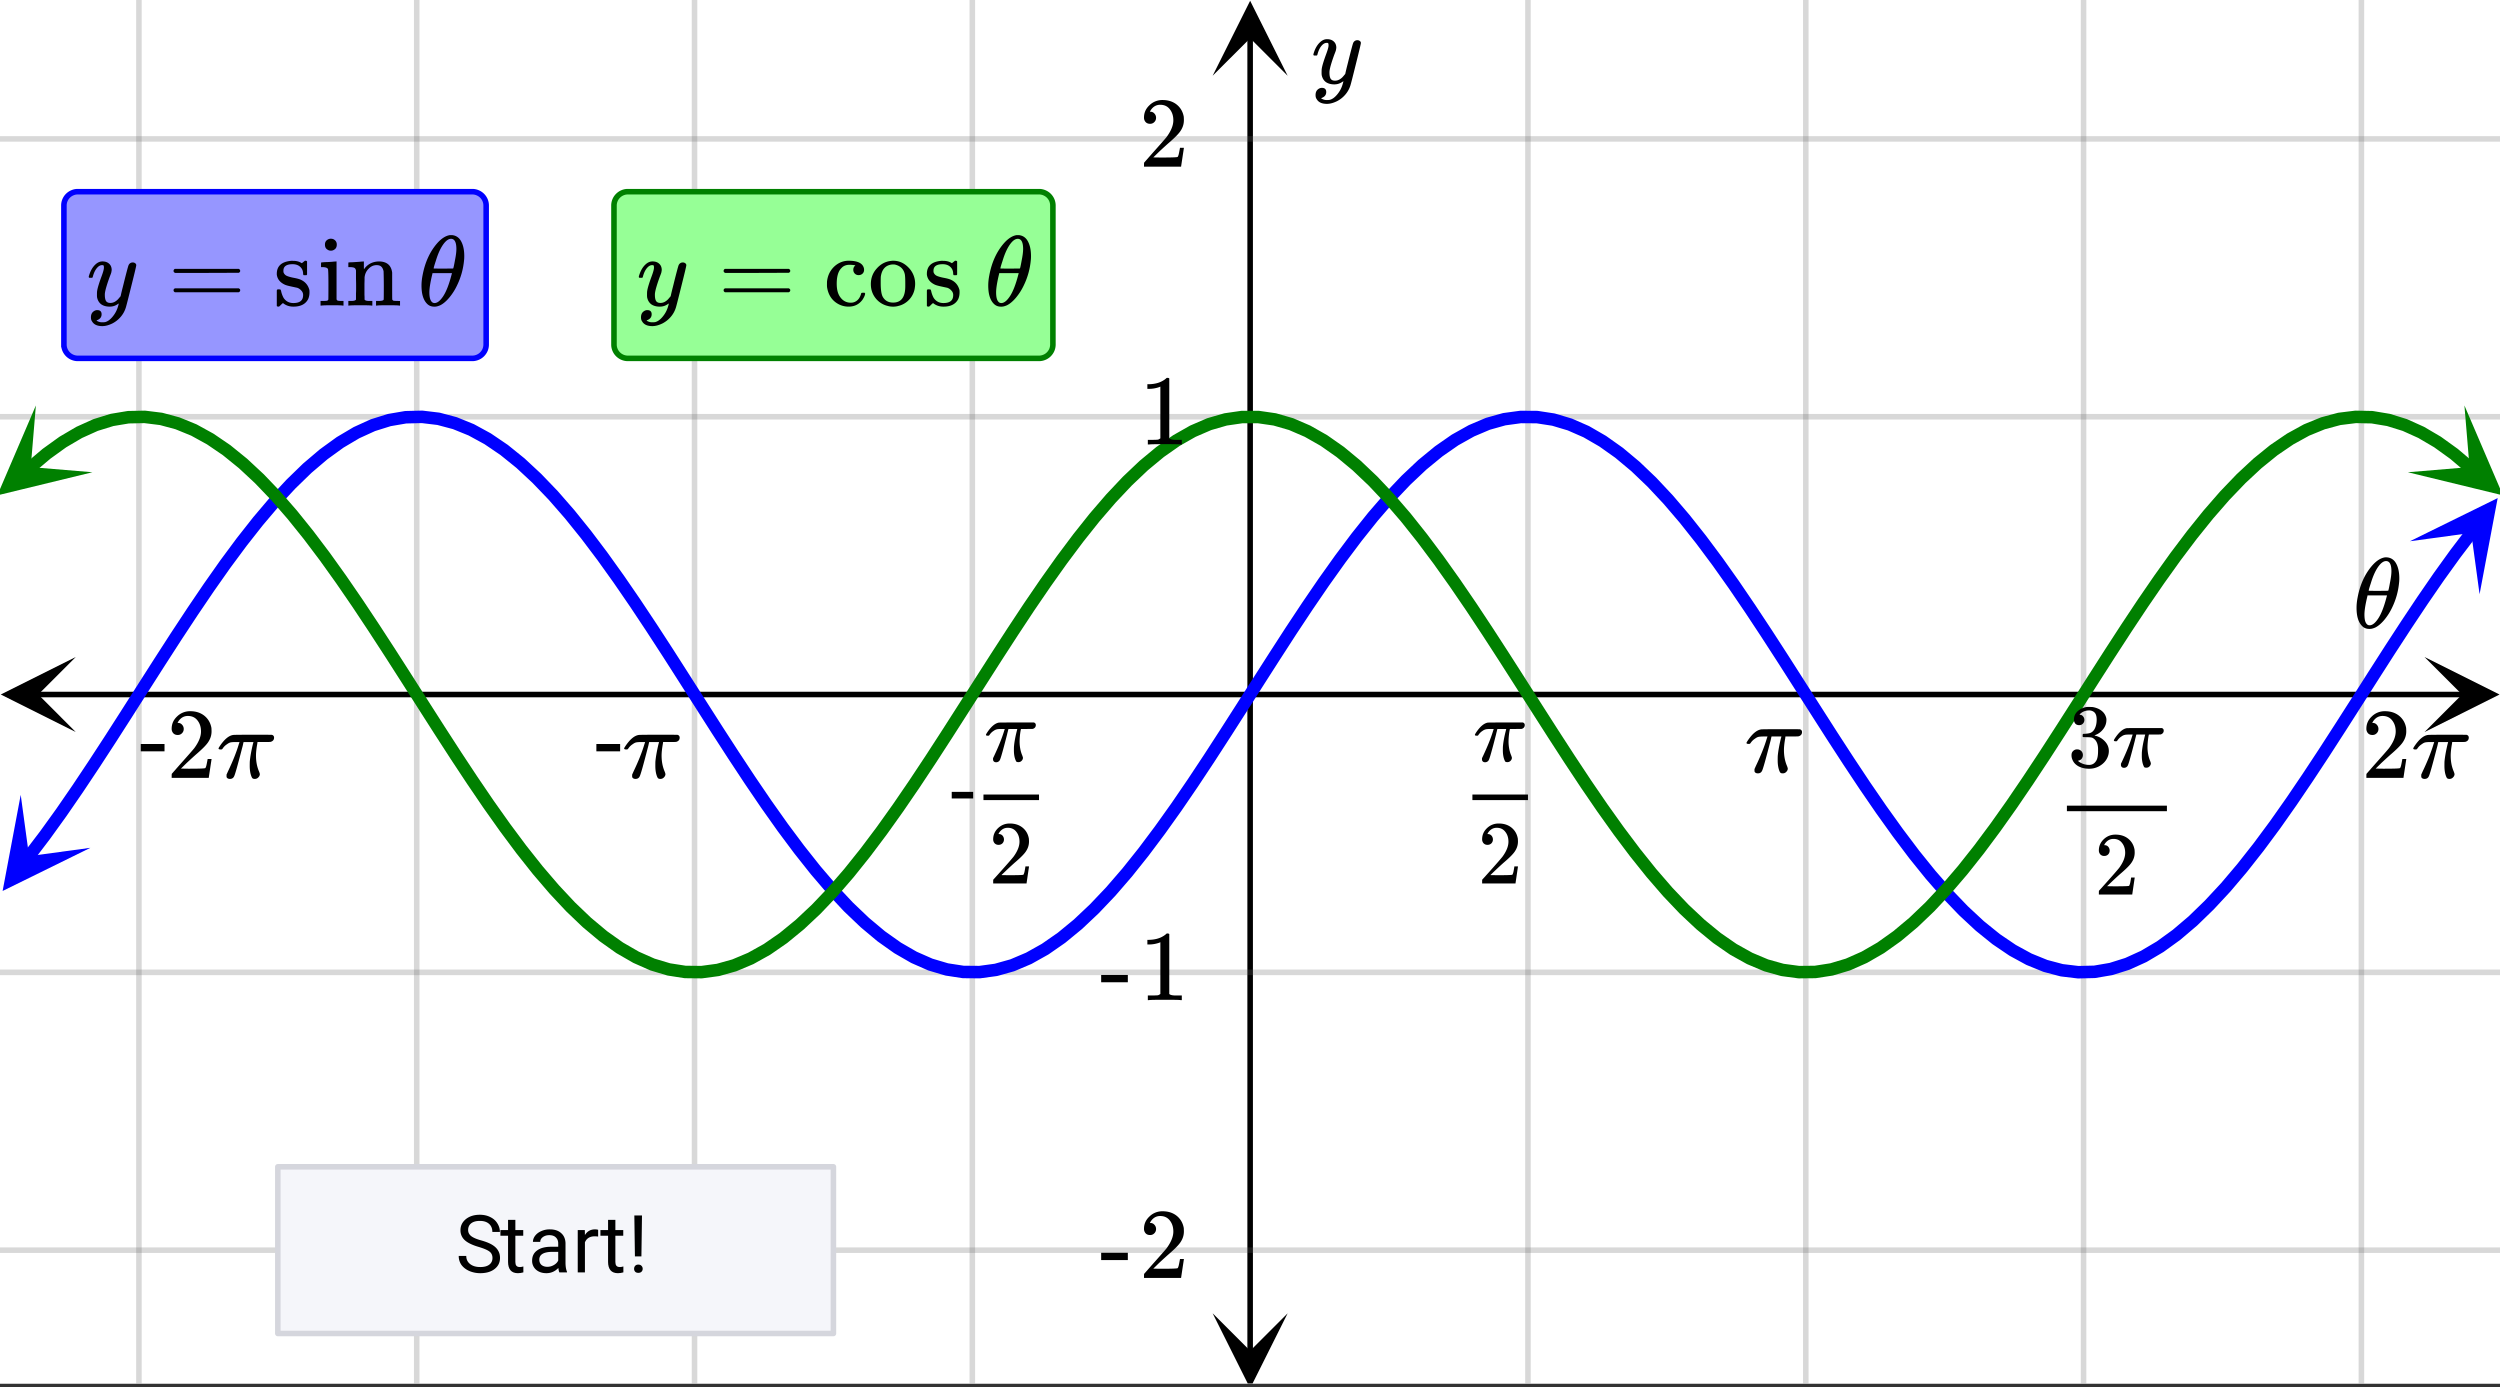 <svg xmlns="http://www.w3.org/2000/svg" xmlns:xlink="http://www.w3.org/1999/xlink" width="449.28" height="249.28" viewBox="0 0 336.96 186.96"><rect x="0" y="0" width="336.96" height="186.96" fill="#333333" stroke="none"/><defs><symbol overflow="visible" id="p"><path d="M4.297-9.5h.281c.477.043.852.262 1.125.656.352.531.531 1.258.531 2.172 0 .242-.011.434-.03.578a9.748 9.748 0 0 1-.938 3.36 7.647 7.647 0 0 1-1.063 1.671C3.797-.582 3.395-.243 3-.046c-.281.125-.527.188-.734.188h-.094c-.399 0-.727-.141-.985-.422C.708-.781.47-1.586.47-2.703c0-.426.047-.879.14-1.36.332-1.789 1.008-3.257 2.032-4.406.55-.601 1.101-.945 1.656-1.031zm.875 1.875C5.172-8.539 4.93-9 4.453-9c-.305 0-.61.195-.922.578-.449.563-.828 1.371-1.14 2.422-.188.563-.282.898-.282 1 .446.012.883.016 1.313.016L4.734-5c.04-.04.118-.39.235-1.047.133-.656.203-1.18.203-1.578zm-.656 3.484l.062-.234H1.953l-.016.094c-.273 1.117-.406 1.949-.406 2.5 0 .617.102 1.039.313 1.265a.494.494 0 0 0 .39.172c.364 0 .743-.297 1.141-.89.414-.614.797-1.582 1.14-2.907zm0 0"/></symbol><symbol overflow="visible" id="q"><path d="M6.234-5.813c.125 0 .227.04.313.11.094.062.14.152.14.266 0 .117-.226 1.058-.671 2.828C5.578-.836 5.328.133 5.266.312a3.459 3.459 0 0 1-.688 1.22 3.641 3.641 0 0 1-1.11.874c-.491.239-.945.36-1.359.36-.687 0-1.152-.22-1.39-.657-.094-.125-.14-.304-.14-.53 0-.306.085-.544.265-.72.187-.168.379-.25.578-.25.394 0 .594.188.594.563 0 .332-.157.578-.47.734a.298.298 0 0 1-.062.032.295.295 0 0 0-.078.03c-.011.009-.023.016-.031.016L1.328 2c.031.05.129.11.297.172.133.05.273.078.422.078h.11c.155 0 .273-.012.359-.031.332-.094.648-.324.953-.688A3.69 3.69 0 0 0 4.188.25c.093-.3.14-.477.14-.531 0-.008-.012-.004-.031.015a.358.358 0 0 1-.078.047c-.336.239-.703.36-1.11.36-.46 0-.84-.106-1.14-.313-.293-.219-.48-.531-.563-.937a2.932 2.932 0 0 1-.015-.407c0-.218.007-.382.03-.5.063-.394.266-1.054.61-1.984.196-.531.297-.898.297-1.11a.838.838 0 0 0-.031-.265c-.024-.05-.074-.078-.156-.078h-.063c-.21 0-.406.094-.594.281-.293.293-.511.727-.656 1.297 0 .012-.008.027-.015.047a.188.188 0 0 1-.032.047l-.015.015c-.012.012-.028.016-.047.016h-.36C.305-3.8.281-3.836.281-3.86a.97.97 0 0 1 .047-.203c.188-.625.469-1.113.844-1.468.3-.282.617-.422.953-.422.383 0 .688.105.906.312.227.2.344.485.344.86-.023.168-.04.261-.047.281 0 .055-.07.246-.203.578-.367 1-.586 1.735-.656 2.203a1.857 1.857 0 0 0-.016.297c0 .344.05.61.156.797.114.18.313.266.594.266.207 0 .406-.051.594-.157a1.84 1.84 0 0 0 .422-.328c.093-.101.21-.242.36-.422a32.833 32.833 0 0 1 .25-1.063c.093-.35.175-.687.25-1 .343-1.35.534-2.062.577-2.124a.592.592 0 0 1 .578-.36zm0 0"/></symbol><symbol overflow="visible" id="w"><path d="M5.813-.5c0 .156-.07.305-.204.438a.62.62 0 0 1-.468.203c-.137 0-.23-.024-.282-.063-.054-.031-.105-.101-.156-.219-.168-.394-.25-.89-.25-1.484 0-.32.004-.54.016-.656.062-.614.195-1.364.406-2.25.05-.176.078-.274.078-.297H3.625l-.016.047c0 .011-.011.054-.03.125A6.417 6.417 0 0 1 3.421-4c-.594 2.305-.95 3.559-1.063 3.766-.105.25-.296.375-.578.375-.21 0-.355-.075-.437-.22a.93.93 0 0 1-.016-.218v-.14L1.5-.829c.676-1.414 1.164-2.64 1.469-3.672l.11-.328H2.64c-.356 0-.606.016-.75.047-.137.023-.305.105-.5.25a1.92 1.92 0 0 0-.563.547.6.6 0 0 1-.125.14.593.593 0 0 1-.187.016c-.18 0-.266-.047-.266-.14 0-.032.047-.118.14-.266.626-.946 1.235-1.461 1.829-1.547.062-.02 1.07-.032 3.031-.032 1.438 0 2.172.008 2.203.016.188.063.281.188.281.375 0 .281-.148.469-.437.563-.055.023-.367.03-.938.03H5.5l-.031.235c-.117.649-.172 1.18-.172 1.594 0 .805.14 1.527.422 2.172.062.168.093.277.093.328zm0 0"/></symbol><symbol overflow="visible" id="r"><path d="M5.61 0c-.157-.031-.872-.047-2.141-.047C2.207-.047 1.5-.03 1.344 0h-.157v-.625h.344c.52 0 .86-.008 1.016-.031.07-.008.18-.067.328-.172v-6.969c-.023 0-.059.016-.11.047a4.134 4.134 0 0 1-1.39.25h-.25v-.625h.25c.758-.02 1.39-.188 1.89-.5a2.46 2.46 0 0 0 .422-.313c.008-.03.063-.046.157-.046a.36.36 0 0 1 .234.078v8.078c.133.137.43.203.89.203h.798V0zm0 0"/></symbol><symbol overflow="visible" id="s"><path d="M1.484-5.781c-.25 0-.449-.078-.593-.235a.872.872 0 0 1-.22-.609c0-.645.243-1.195.735-1.656a2.46 2.46 0 0 1 1.766-.703c.77 0 1.41.21 1.922.625.508.418.82.964.937 1.64.008.168.016.32.016.453 0 .524-.156 1.012-.469 1.47-.25.374-.758.89-1.516 1.546-.324.281-.777.695-1.359 1.234l-.781.766 1.016.016c1.414 0 2.164-.024 2.25-.079.039-.007.085-.101.14-.28.031-.095.094-.4.188-.923v-.03h.53v.03l-.374 2.47V0h-5v-.25c0-.188.008-.29.031-.313.008-.007.383-.437 1.125-1.28.977-1.095 1.61-1.813 1.89-2.157.602-.82.907-1.57.907-2.25 0-.594-.156-1.086-.469-1.484-.312-.407-.746-.61-1.297-.61-.523 0-.945.235-1.265.703-.024.032-.047.079-.078.141a.274.274 0 0 0-.047.078c0 .012.02.016.062.016a.68.68 0 0 1 .547.25.801.801 0 0 1 .219.562c0 .23-.078.422-.235.578a.76.76 0 0 1-.578.235zm0 0"/></symbol><symbol overflow="visible" id="t"><path d="M.14-2.406v-.985h3.594v.985zm0 0"/></symbol><symbol overflow="visible" id="A"><path d="M.75-4.672c0-.125.063-.219.188-.281H9.53c.133.062.203.156.203.281 0 .094-.062.18-.187.25l-4.281.016H.969C.82-4.457.75-4.546.75-4.672zm0 2.61c0-.133.07-.223.219-.266h8.578a.249.249 0 0 0 .062.047l.063.047c.02.011.035.039.047.078.008.031.015.062.015.094 0 .117-.07.203-.203.265H.937C.813-1.859.75-1.945.75-2.063zm0 0"/></symbol><symbol overflow="visible" id="B"><path d="M2.563-5.578c-.825 0-1.235.293-1.235.875 0 .117.004.187.016.219a.808.808 0 0 0 .422.468c.195.094.504.184.921.266.508.094.86.195 1.047.297.563.273.926.719 1.094 1.344.008.054.016.156.016.312 0 .356-.063.668-.188.938-.355.668-1.015 1-1.984 1-.543 0-1.012-.16-1.406-.485l-.11.094-.125.11a1.176 1.176 0 0 1-.156.156L.735.14h-.11A.3.3 0 0 1 .437.063V-1v-1c.008-.094.036-.148.079-.172a.917.917 0 0 1 .218-.015c.114 0 .18.011.204.03.019.024.046.087.078.188.07.344.187.657.343.938.313.46.75.687 1.313.687.875 0 1.312-.351 1.312-1.062a.83.83 0 0 0-.25-.625 1.216 1.216 0 0 0-.562-.375 33.685 33.685 0 0 1-.656-.14c-.5-.102-.84-.196-1.016-.282C.906-3.11.555-3.523.453-4.078a.84.84 0 0 1-.016-.203c0-1.04.633-1.625 1.907-1.75.039-.008.148-.008.328 0 .351 0 .664.07.937.203l.204.11.124-.095c.114-.093.211-.171.297-.234h.11c.062 0 .117.031.172.094v1.766l-.079.093h-.375c-.054-.062-.078-.117-.078-.172 0-.406-.132-.722-.39-.953-.25-.238-.594-.36-1.031-.36zm0 0"/></symbol><symbol overflow="visible" id="C"><path d="M1.766-9.016c.226.012.41.09.546.235.145.136.22.324.22.562 0 .324-.122.555-.36.688a.716.716 0 0 1-.438.125.7.7 0 0 1-.437-.125c-.242-.133-.36-.364-.36-.688 0-.25.079-.441.235-.578a.837.837 0 0 1 .594-.219zM3.328 0c-.094-.031-.562-.047-1.406-.047C1.109-.047.617-.03.453 0h-.11v-.625h.22c.25 0 .472-.008.671-.031a.375.375 0 0 0 .157-.156c.007-.02.015-.672.015-1.954 0-1.343-.023-2.062-.062-2.156-.074-.176-.34-.266-.797-.266h-.14V-5.5c0-.207.007-.313.03-.313l.126-.015c.093-.008.218-.02.375-.031l.484-.016c.156-.008.316-.02.484-.031.176-.02.305-.032.39-.032.095-.007.145-.015.157-.015H2.5v5.11c.04.093.094.152.156.171.063.024.219.04.469.047h.313V0zm0 0"/></symbol><symbol overflow="visible" id="D"><path d="M2.531-.813c.07.125.285.188.64.188h.407V0h-.11c-.116-.031-.62-.047-1.515-.047C1.066-.047.563-.03.437 0H.345v-.625h.39c.352 0 .567-.063.641-.188v-.421-.422c.008-.157.016-.328.016-.516v-.562c0-.282-.008-.579-.016-.891v-1.109c-.031-.164-.102-.282-.203-.344-.094-.063-.293-.098-.594-.11H.344V-5.5c0-.207.004-.313.015-.313L.5-5.827c.094-.008.219-.016.375-.016.164-.008.332-.02.5-.031.156-.008.316-.02.484-.031.164-.02.297-.032.391-.032.094-.007.145-.015.156-.015h.031v.531c0 .344.004.516.016.516l.016-.016c.488-.687 1.176-1.031 2.062-1.031 1.032.031 1.602.539 1.719 1.516v1.875c0 1.148.004 1.73.016 1.75.039.074.097.125.171.156.188.023.407.031.657.031h.218V0h-.109c-.117-.031-.621-.047-1.516-.047-.886 0-1.386.016-1.5.047h-.109v-.625h.313c.476 0 .718-.07.718-.219.008-.008.016-.629.016-1.86a68.295 68.295 0 0 0-.031-1.921c-.063-.29-.168-.5-.313-.625-.136-.133-.343-.203-.625-.203-.406 0-.761.156-1.062.469-.324.312-.512.71-.563 1.187v.235c0 .167-.008.37-.015.609V-1.438c.007.118.015.22.015.313zm0 0"/></symbol><symbol overflow="visible" id="E"><path d="M5.234-4.297a.735.735 0 0 1-.515.188.686.686 0 0 1-.516-.204A.723.723 0 0 1 4-4.827c0-.207.066-.379.203-.516.05-.039.07-.066.063-.078 0-.008-.043-.02-.125-.031a4.892 4.892 0 0 0-.657-.047c-.46 0-.82.148-1.078.438-.43.417-.64 1.12-.64 2.109 0 .742.14 1.32.421 1.734.364.555.86.828 1.485.828.219 0 .414-.046.594-.14.375-.188.632-.535.78-1.047.009-.07.032-.113.063-.125.032-.02.102-.031.22-.031h.187c.05.054.078.09.078.109 0 .18-.11.445-.328.797C4.805-.18 4.172.14 3.359.14a2.92 2.92 0 0 1-1.28-.297C1.178-.613.644-1.38.468-2.453a2.912 2.912 0 0 1-.016-.422c0-.238.004-.39.016-.453.113-.844.484-1.531 1.11-2.063.538-.437 1.14-.656 1.796-.656 1.156 0 1.832.309 2.031.922a.908.908 0 0 1 .047.313.67.67 0 0 1-.219.515zm0 0"/></symbol><symbol overflow="visible" id="F"><path d="M.375-2.89c0-.813.258-1.508.781-2.094.52-.594 1.145-.938 1.875-1.032.145-.02.258-.03.344-.03.781 0 1.457.292 2.031.874a3.09 3.09 0 0 1 .938 2.266c0 .187-.024.402-.063.64A2.88 2.88 0 0 1 5.516-.78a2.85 2.85 0 0 1-1.438.828 2.47 2.47 0 0 1-.703.094c-.273 0-.512-.032-.719-.094A2.916 2.916 0 0 1 1-1.016C.582-1.555.375-2.18.375-2.89zm3.234-2.641a1.29 1.29 0 0 0-.218-.016c-.262 0-.516.059-.766.172-.5.25-.805.742-.906 1.469-.012.156-.016.445-.016.86 0 .855.082 1.46.25 1.812.29.554.766.828 1.422.828 1.094 0 1.64-.735 1.64-2.203v-.422c0-.582-.023-.977-.062-1.188-.156-.707-.605-1.144-1.344-1.312zm0 0"/></symbol><symbol overflow="visible" id="u"><path d="M1.328-5.203a.679.679 0 0 1-.531-.219.782.782 0 0 1-.188-.531c0-.582.22-1.082.657-1.5.437-.414.96-.625 1.578-.625.695 0 1.273.187 1.734.562.457.375.738.871.844 1.485.008.148.016.277.016.39 0 .47-.141.914-.422 1.329-.22.335-.672.796-1.36 1.39-.293.25-.699.621-1.219 1.11l-.718.687.922.016c1.27 0 1.945-.02 2.03-.063.032-.008.071-.098.126-.266.031-.082.082-.351.156-.812v-.047h.484v.047L5.11-.031V0H.61v-.234c0-.157.004-.25.016-.282.008 0 .352-.379 1.031-1.14.875-.977 1.438-1.625 1.688-1.938.539-.738.812-1.414.812-2.031 0-.531-.14-.973-.422-1.328-.273-.363-.656-.547-1.156-.547-.469 0-.851.21-1.14.625-.024.031-.047.078-.079.14-.023.032-.03.055-.03.063 0 .012.015.016.046.016.207 0 .375.074.5.218.125.149.188.32.188.516 0 .2-.07.371-.204.516a.715.715 0 0 1-.53.203zm0 0"/></symbol><symbol overflow="visible" id="x"><path d="M1.547-5.61c-.219 0-.39-.066-.516-.202a.808.808 0 0 1-.187-.547c0-.457.176-.844.531-1.157a2.29 2.29 0 0 1 1.266-.546h.187c.281 0 .457.007.531.015.27.043.54.125.813.25.531.274.863.652 1 1.14a.973.973 0 0 1 .047.329c0 .48-.153.906-.453 1.281-.293.375-.664.64-1.11.797-.043.023-.043.04 0 .047a.37.37 0 0 0 .125.031c.489.137.906.39 1.25.766.344.375.516.804.516 1.281 0 .336-.078.656-.234.969-.2.406-.516.746-.954 1.015-.437.27-.93.407-1.468.407-.543 0-1.024-.11-1.438-.329C1.047-.288.77-.598.625-.984a1.44 1.44 0 0 1-.11-.594c0-.227.07-.41.22-.547a.722.722 0 0 1 .53-.219c.227 0 .415.074.563.219a.751.751 0 0 1 .219.547.782.782 0 0 1-.156.484.712.712 0 0 1-.422.266l-.094.031c.438.367.941.547 1.516.547.437 0 .77-.21 1-.64.132-.27.203-.68.203-1.235v-.234c0-.77-.258-1.286-.766-1.547-.125-.051-.375-.078-.75-.078L2.078-4l-.047-.031a.56.56 0 0 1-.015-.188c0-.093.007-.148.03-.172.02-.03.04-.046.063-.046.227 0 .461-.02.704-.063.351-.05.624-.25.812-.594.188-.351.281-.773.281-1.265 0-.532-.14-.883-.422-1.063a1.064 1.064 0 0 0-.578-.172c-.406 0-.761.11-1.062.328-.032.024-.07.055-.11.094a.354.354 0 0 0-.093.094l-.047.047a.263.263 0 0 0 .093.015.6.6 0 0 1 .391.235.716.716 0 0 1 .172.468c0 .2-.07.368-.203.5a.645.645 0 0 1-.5.204zm0 0"/></symbol><symbol overflow="visible" id="v"><path d="M5.219-.453a.578.578 0 0 1-.172.39.558.558 0 0 1-.422.188C4.5.125 4.41.109 4.359.078c-.043-.031-.086-.098-.125-.203C4.078-.477 4-.925 4-1.469c0-.289.004-.484.016-.578.05-.562.175-1.238.375-2.031.039-.156.062-.242.062-.266H3.266l-.016.047c0 .012-.012.047-.031.11a3.29 3.29 0 0 1-.063.265 4.867 4.867 0 0 0-.078.328C2.547-1.52 2.227-.39 2.125-.204a.547.547 0 0 1-.531.345c-.18 0-.305-.075-.375-.22-.024-.038-.032-.1-.032-.187v-.14l.157-.328c.601-1.282 1.047-2.383 1.328-3.313l.094-.297h-.391c-.324 0-.547.016-.672.047a1.208 1.208 0 0 0-.453.219c-.2.125-.371.293-.516.5a1.096 1.096 0 0 1-.093.125.593.593 0 0 1-.188.015c-.148 0-.219-.039-.219-.124 0-.032.04-.114.125-.25.551-.844 1.094-1.305 1.625-1.391.063-.008.973-.016 2.735-.016h1.984c.164.063.25.18.25.344 0 .25-.133.422-.39.516-.055.011-.336.015-.844.015h-.766l-.047.203a9.534 9.534 0 0 0-.14 1.454c0 .718.125 1.37.375 1.953.05.148.078.242.078.28zm0 0"/></symbol><symbol overflow="visible" id="y"><path d="M3.11-3.219H.218v-.89h2.89zm0 0"/></symbol><symbol overflow="visible" id="z"><path d="M3.453-3.578H.25v-.985h3.203zm0 0"/></symbol><symbol overflow="visible" id="G"><path d="M3.14-3.422c-.867-.25-1.495-.55-1.89-.906a1.76 1.76 0 0 1-.594-1.36c0-.593.239-1.085.719-1.484.488-.394 1.117-.594 1.89-.594.532 0 1 .106 1.407.313.414.2.734.48.953.844.227.355.344.742.344 1.156H4.953c0-.457-.148-.817-.437-1.078-.293-.27-.711-.407-1.25-.407-.5 0-.891.11-1.172.329-.274.218-.406.523-.406.906 0 .312.128.578.39.797.27.218.723.418 1.36.593.632.18 1.128.375 1.484.594.363.219.629.477.797.766.176.281.265.617.265 1 0 .625-.246 1.125-.734 1.5-.48.375-1.121.562-1.922.562a3.744 3.744 0 0 1-1.484-.296C1.383-.395 1.03-.672.78-1.016a2.07 2.07 0 0 1-.36-1.203h1.016c0 .461.172.824.516 1.094.344.273.8.406 1.375.406.531 0 .938-.11 1.219-.328.281-.219.422-.516.422-.89 0-.375-.133-.66-.39-.86-.263-.207-.743-.414-1.438-.625zm0 0"/></symbol><symbol overflow="visible" id="H"><path d="M2.063-7.078v1.375h1.062v.766H2.062v3.53c0 .231.047.403.141.516.094.118.254.172.485.172.113 0 .265-.023.453-.078V0c-.25.07-.496.11-.735.11-.437 0-.773-.13-1-.391-.218-.27-.328-.645-.328-1.125v-3.532H.047v-.765h1.031v-1.375zm0 0"/></symbol><symbol overflow="visible" id="I"><path d="M4.25 0c-.055-.113-.102-.313-.14-.594-.45.469-.985.703-1.61.703-.563 0-1.027-.156-1.39-.468a1.567 1.567 0 0 1-.532-1.22c0-.593.223-1.05.672-1.374.445-.332 1.082-.5 1.906-.5h.938v-.453c0-.332-.106-.598-.313-.797-.199-.207-.496-.313-.89-.313-.344 0-.637.09-.875.266-.23.18-.344.39-.344.64H.688c0-.288.097-.566.296-.827.207-.27.485-.477.829-.625a2.72 2.72 0 0 1 1.14-.235c.656 0 1.164.168 1.531.5.375.324.57.774.594 1.344v2.625c0 .523.067.937.203 1.25V0zM2.64-.75c.301 0 .587-.078.86-.234.281-.157.477-.36.594-.61v-1.172h-.75c-1.2 0-1.797.352-1.797 1.047 0 .305.098.543.297.719.207.168.472.25.797.25zm0 0"/></symbol><symbol overflow="visible" id="J"><path d="M3.484-4.828a3.586 3.586 0 0 0-.468-.031c-.649 0-1.086.273-1.313.812V0H.734v-5.703h.954l.015.672c.313-.508.766-.766 1.36-.766.187 0 .328.024.421.063zm0 0"/></symbol><symbol overflow="visible" id="K"><path d="M1.828-2.156H.953L.875-7.672h1.031zM.844-.484c0-.157.047-.286.14-.391.094-.113.235-.172.422-.172.196 0 .344.059.438.172A.542.542 0 0 1 2-.485c0 .157-.055.29-.156.391-.094.102-.242.157-.438.157-.187 0-.328-.055-.422-.157a.558.558 0 0 1-.14-.39zm0 0"/></symbol><clipPath id="a"><path d="M0 0h336.96v186.473H0zm0 0"/></clipPath><clipPath id="b"><path d="M.102 88.555H11V99H.102zm0 0"/></clipPath><clipPath id="c"><path d="M326.79 88.555h10.17V99h-10.17zm0 0"/></clipPath><clipPath id="d"><path d="M18 0h301v186.473H18zm0 0"/></clipPath><clipPath id="e"><path d="M163.445 177H174v9.473h-10.555zm0 0"/></clipPath><clipPath id="f"><path d="M163.445 0H174v10.21h-10.555zm0 0"/></clipPath><clipPath id="g"><path d="M0 18h336.96v151H0zm0 0"/></clipPath><clipPath id="h"><path d="M0 107h13v14H0zm0 0"/></clipPath><clipPath id="i"><path d="M-4.344 116.52l16.059-21.125 21.129 16.058-16.063 21.129zm0 0"/></clipPath><clipPath id="j"><path d="M324 67h12.96v14H324zm0 0"/></clipPath><clipPath id="k"><path d="M324.816 72.953l16.063-21.129 21.125 16.063-16.059 21.125zm0 0"/></clipPath><clipPath id="l"><path d="M0 54h13v13H0zm0 0"/></clipPath><clipPath id="m"><path d="M-4.168 62.266l20.262-17.141 17.14 20.258-20.261 17.144zm0 0"/></clipPath><clipPath id="n"><path d="M324 54h12.96v13H324zm0 0"/></clipPath><clipPath id="o"><path d="M332.164 54.648l20.258 17.141-17.14 20.258-20.262-17.14zm0 0"/></clipPath></defs><g clip-path="url(#a)" fill="#fff"><path d="M0 0h336.96v186.96H0z"/><path d="M0 0h336.96v186.96H0z"/></g><path d="M5.055 93.61h326.89" fill="none" stroke="#000" stroke-width=".749"/><g clip-path="url(#b)"><path d="M10.21 88.555L.103 93.609l10.109 5.059-5.055-5.059zm0 0"/></g><g clip-path="url(#c)"><path d="M326.79 88.555l10.108 5.054-10.109 5.059 5.055-5.059zm0 0"/></g><g clip-path="url(#d)"><path d="M205.945 0v187.223M243.391 0v187.223M280.832 0v187.223M318.277 0v187.223M131.055 0v187.223M93.609 0v187.223M56.168 0v187.223M18.723 0v187.223" fill="none" stroke-linecap="round" stroke-linejoin="round" stroke="#666" stroke-opacity=".251" stroke-width=".749"/></g><path d="M168.5 182.168V5.055" fill="none" stroke="#000" stroke-width=".749"/><g clip-path="url(#e)"><path d="M163.445 177.012l5.055 10.11 5.055-10.11-5.055 5.054zm0 0"/></g><g clip-path="url(#f)"><path d="M163.445 10.21L168.5.103l5.055 10.109-5.055-5.055zm0 0"/></g><g clip-path="url(#g)"><path d="M0 56.168h337M0 18.723h337M0 131.055h337M0 168.5h337" fill="none" stroke-linecap="round" stroke-linejoin="round" stroke="#666" stroke-opacity=".251" stroke-width=".749"/></g><path d="M3.848 115.488l2.21-2.906 2.212-3.07 2.207-3.207 2.21-3.317 2.211-3.394 2.211-3.45 2.207-3.468 2.211-3.461 2.211-3.426 2.211-3.355 2.211-3.262 2.207-3.137 2.211-2.984 2.211-2.809L37 67.632l2.21-2.382 2.208-2.145 2.21-1.878 2.212-1.602 2.21-1.309 2.208-1.007 2.21-.692 2.212-.379 2.21-.054 2.212.265 2.207.586 2.21.899 2.211 1.207 2.211 1.5 2.211 1.785 2.207 2.054 2.211 2.301 2.211 2.535 2.211 2.743 2.207 2.925 2.211 3.09 2.211 3.219 2.211 3.328 2.211 3.402 2.207 3.454 2.211 3.468 2.21 3.461 2.212 3.418 2.21 3.348 2.208 3.246 2.21 3.121 2.212 2.965 2.21 2.789 2.208 2.582 2.21 2.36 2.212 2.109 2.21 1.851 2.211 1.567 2.207 1.273 2.211.973 2.211.656 2.211.34 2.211.02 2.207-.301 2.211-.621 2.211-.938 2.211-1.238 2.207-1.535 2.211-1.817 2.21-2.086 2.212-2.328 2.21-2.558 2.208-2.766 2.21-2.95 2.212-3.1 2.21-3.235 2.212-3.34 2.207-3.41 2.21-3.453 2.211-3.473 2.211-3.453 2.207-3.414 2.211-3.336 2.211-3.234 2.211-3.102 2.211-2.95 2.207-2.765 2.211-2.558 2.211-2.329 2.211-2.086 2.211-1.816 2.207-1.535 2.211-1.238 2.21-.938 2.212-.621 2.207-.3 2.21.015 2.212.34 2.21.66 2.212.969 2.207 1.277 2.21 1.566 2.212 1.848 2.21 2.113 2.211 2.36 2.207 2.582 2.211 2.789 2.211 2.965 2.211 3.12 2.207 3.247 2.211 3.347 2.211 3.418 2.211 3.461 2.211 3.47 2.207 3.452 2.211 3.403 2.211 3.328 2.21 3.218 2.212 3.086 2.207 2.93 2.21 2.742 2.212 2.532 2.21 2.304 2.208 2.055 2.21 1.785 2.212 1.5 2.21 1.207 2.211.899 2.207.585 2.211.266 2.211-.055 2.211-.379 2.211-.695 2.207-1.004 2.211-1.308 2.211-1.602 2.211-1.879 2.207-2.144L300 119.59l2.211-2.61 2.21-2.808 2.212-2.984 2.207-3.137 2.21-3.262 2.212-3.355 2.21-3.426 2.212-3.461 2.207-3.469 2.21-3.45 2.212-3.394 2.21-3.316 2.208-3.207 2.21-3.07 2.211-2.907" fill="none" stroke-width="1.685" stroke-linecap="round" stroke-linejoin="round" stroke="#00f"/><g clip-path="url(#h)"><g clip-path="url(#i)"><path d="M2.793 107.133L.352 120.09l11.832-5.82-8.266 1.125zm0 0" fill="#00f"/></g></g><g clip-path="url(#j)"><g clip-path="url(#k)"><path d="M324.816 72.953l11.832-5.82-2.441 12.957-1.125-8.262zm0 0" fill="#00f"/></g></g><path d="M4.055 63.035l2.207-1.867 2.207-1.59 2.207-1.297 2.207-.996 2.207-.683 2.207-.368 2.207-.046 2.207.273 2.21.594 2.208.902 2.207 1.215 2.207 1.504 2.207 1.789 2.207 2.055 2.207 2.304 2.207 2.535 2.207 2.743 2.207 2.925 2.207 3.086 2.207 3.215 2.207 3.324 2.211 3.403 2.207 3.445 2.207 3.469 2.207 3.453 2.207 3.414 2.207 3.34 2.207 3.246 2.207 3.113 2.207 2.965 2.207 2.785 2.208 2.578 2.207 2.36 2.207 2.11 2.21 1.847 2.208 1.57 2.207 1.273 2.207.977 2.207.66 2.207.344 2.207.023 2.207-.297 2.207-.617 2.207-.93 2.207-1.23 2.207-1.527 2.207-1.809 2.21-2.074 2.208-2.32 2.207-2.551 2.207-2.758 2.207-2.937 2.207-3.094 2.207-3.227 2.207-3.332 2.207-3.406 2.207-3.45 2.207-3.464 2.207-3.453 2.207-3.406 2.207-3.34 2.211-3.235 2.207-3.105 2.207-2.95 2.207-2.773 2.207-2.562 2.207-2.34 2.207-2.094 2.207-1.828 2.207-1.547 2.207-1.254 2.207-.953 2.208-.637 2.207-.32h2.21l2.208.32 2.207.637 2.207.953 2.207 1.254 2.207 1.547 2.207 1.828 2.207 2.094 2.207 2.34 2.207 2.562 2.207 2.774 2.207 2.949 2.207 3.105 2.21 3.235 2.208 3.34 2.207 3.406 2.207 3.453 2.207 3.465 2.207 3.449 2.207 3.406 2.207 3.332 2.207 3.227 2.207 3.094 2.207 2.937 2.207 2.758 2.207 2.55 2.207 2.321 2.211 2.074 2.207 1.809 2.207 1.527 2.207 1.23 2.207.93 2.207.617 2.207.297 2.207-.023 2.207-.344 2.207-.66 2.207-.977 2.208-1.273 2.207-1.57 2.21-1.848 2.208-2.11 2.207-2.359 2.207-2.578 2.207-2.785 2.207-2.965 2.207-3.113 2.207-3.246 2.207-3.34 2.207-3.414 2.207-3.453 2.207-3.469 2.207-3.445 2.21-3.403 2.208-3.324 2.207-3.215 2.207-3.086 2.207-2.925 2.207-2.743 2.207-2.535 2.207-2.304 2.207-2.055 2.207-1.79 2.207-1.503 2.207-1.215 2.207-.902 2.211-.594 2.207-.273 2.207.046 2.207.368 2.207.683 2.207.996 2.207 1.297 2.207 1.59 2.207 1.867" fill="none" stroke-width="1.685" stroke-linecap="round" stroke-linejoin="round" stroke="green"/><g clip-path="url(#l)"><g clip-path="url(#m)"><path d="M4.836 54.648L-.36 66.766l12.816-3.114-8.312-.695zm0 0" fill="green"/></g></g><g clip-path="url(#n)"><g clip-path="url(#o)"><path d="M332.164 54.648l5.195 12.118-12.816-3.114 8.312-.695zm0 0" fill="green"/></g></g><path d="M37.445 179.734h74.887v-22.468H37.445zm0 0" fill="#f5f6fa"/><path d="M112.332 179.734v-22.468M112.332 157.266H37.445M37.445 157.266v22.468M37.445 179.734h74.887" fill="none" stroke-linecap="round" stroke="#d5d6dd" stroke-width=".749"/><use xlink:href="#p" x="317.154" y="84.624"/><use xlink:href="#q" x="176.738" y="11.233"/><use xlink:href="#r" x="153.522" y="59.911"/><use xlink:href="#s" x="153.522" y="22.467"/><use xlink:href="#t" x="148.28" y="134.8"/><use xlink:href="#r" x="153.522" y="134.8"/><use xlink:href="#t" x="148.28" y="172.244"/><use xlink:href="#s" x="153.522" y="172.244"/><use xlink:href="#u" x="199.158" y="119.073"/><path d="M198.457 107.09h7.488v.75h-7.488zm0 0"/><use xlink:href="#v" x="198.561" y="102.598"/><use xlink:href="#w" x="235.151" y="104.096"/><use xlink:href="#u" x="282.284" y="120.571"/><path d="M278.586 108.59h13.48v.746h-13.48zm0 0"/><use xlink:href="#x" x="278.692" y="103.347"/><use xlink:href="#v" x="284.683" y="103.347"/><use xlink:href="#s" x="318.278" y="104.844"/><use xlink:href="#w" x="325.018" y="104.844"/><use xlink:href="#y" x="128.06" y="110.836"/><use xlink:href="#u" x="133.255" y="119.073"/><path d="M132.555 107.09h7.488v.75h-7.488zm0 0"/><use xlink:href="#v" x="132.659" y="102.598"/><use xlink:href="#z" x="80.131" y="104.844"/><use xlink:href="#w" x="83.876" y="104.844"/><use xlink:href="#z" x="18.722" y="104.844"/><use xlink:href="#s" x="22.467" y="104.844"/><use xlink:href="#w" x="29.207" y="104.844"/><path d="M8.613 46.43V27.707c0-.246.047-.484.14-.715A1.876 1.876 0 0 1 9.77 25.98c.226-.097.464-.144.714-.144h53.172c.246 0 .489.047.715.144a1.876 1.876 0 0 1 1.016 1.012c.093.23.14.469.14.715V46.43c0 .25-.047.488-.14.718a1.92 1.92 0 0 1-.407.606 1.832 1.832 0 0 1-.609.406 1.87 1.87 0 0 1-.715.145H10.484c-.25 0-.488-.051-.714-.145a1.832 1.832 0 0 1-.61-.406 1.92 1.92 0 0 1-.406-.606 1.885 1.885 0 0 1-.14-.718zm0 0" fill="#9696ff" stroke="#00f" stroke-width=".749"/><use xlink:href="#q" x="11.678" y="41.189"/><use xlink:href="#A" x="22.642" y="41.189"/><use xlink:href="#B" x="36.871" y="41.189"/><use xlink:href="#C" x="42.862" y="41.189"/><use xlink:href="#D" x="46.607" y="41.189"/><use xlink:href="#p" x="56.342" y="41.189"/><path d="M82.754 46.43V27.707c0-.246.047-.484.14-.715.094-.23.231-.43.407-.605.176-.176.379-.313.605-.407.23-.097.469-.144.719-.144h55.418c.246 0 .488.047.715.144a1.877 1.877 0 0 1 1.016 1.012c.093.23.14.469.14.715V46.43c0 .25-.047.488-.14.718a1.92 1.92 0 0 1-.407.606 1.832 1.832 0 0 1-.61.406 1.87 1.87 0 0 1-.714.145H84.625a1.889 1.889 0 0 1-1.324-.551 1.856 1.856 0 0 1-.547-1.324zm0 0" fill="#96ff96" stroke="green" stroke-width=".749"/><use xlink:href="#q" x="85.818" y="41.189"/><use xlink:href="#A" x="96.782" y="41.189"/><use xlink:href="#E" x="111.011" y="41.189"/><use xlink:href="#F" x="117.002" y="41.189"/><use xlink:href="#B" x="124.491" y="41.189"/><use xlink:href="#p" x="132.729" y="41.189"/><use xlink:href="#G" x="61.409" y="171.496"/><use xlink:href="#H" x="67.4" y="171.496"/><use xlink:href="#I" x="71.144" y="171.496"/><use xlink:href="#J" x="77.136" y="171.496"/><use xlink:href="#H" x="80.88" y="171.496"/><use xlink:href="#K" x="84.624" y="171.496"/></svg>